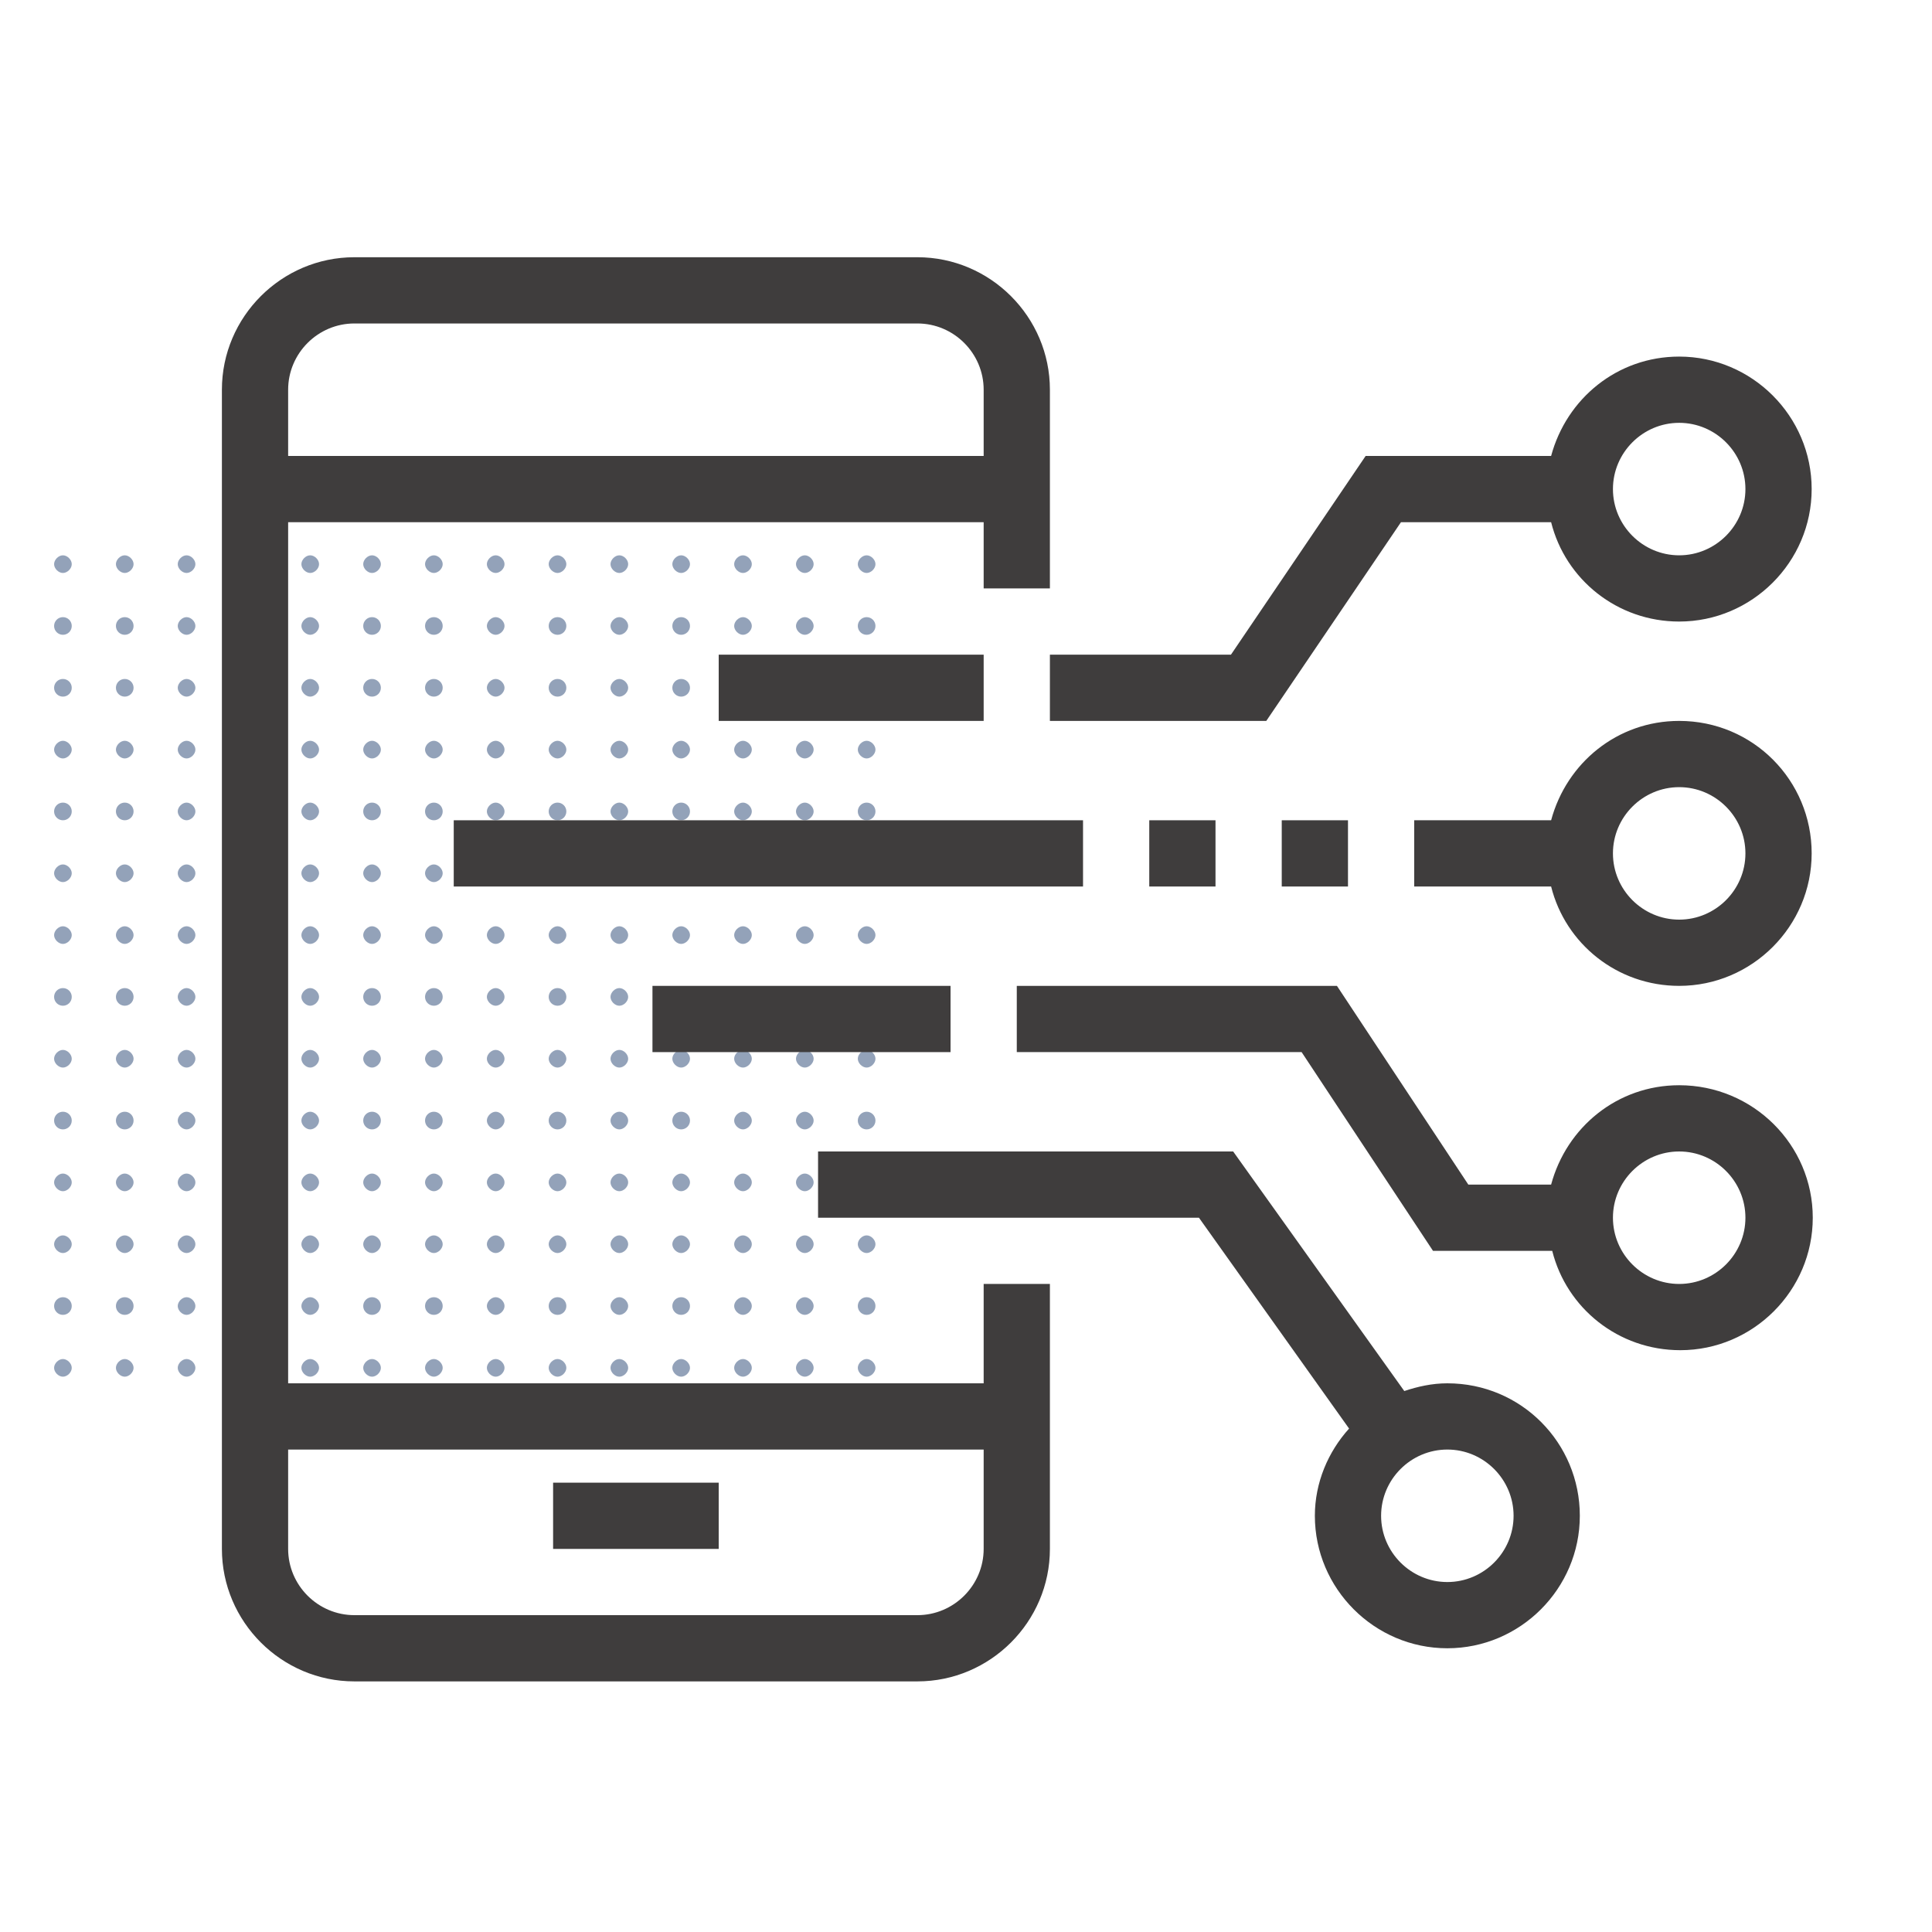 <?xml version="1.0" encoding="utf-8"?>
<!-- Generator: Adobe Illustrator 26.0.2, SVG Export Plug-In . SVG Version: 6.00 Build 0)  -->
<svg version="1.1" id="Layer_1" xmlns="http://www.w3.org/2000/svg" xmlns:xlink="http://www.w3.org/1999/xlink" x="0px" y="0px"
	 viewBox="0 0 175 175" style="enable-background:new 0 0 175 175;" xml:space="preserve">
<style type="text/css">
	.st0{fill:#93A2B9;}
	.st1{fill:#3F3D3D;}
</style>
<g>
	<path class="st0" d="M78.5,51.9c0.4,0,0.8-0.4,0.8-0.8s-0.4-0.8-0.8-0.8s-0.8,0.4-0.8,0.8S78.1,51.9,78.5,51.9z"/>
	<circle class="st0" cx="78.5" cy="56.7" r="0.8"/>
	<circle class="st0" cx="78.5" cy="62.3" r="0.8"/>
	<path class="st0" d="M78.5,67.1c-0.4,0-0.8,0.4-0.8,0.8s0.4,0.8,0.8,0.8s0.8-0.4,0.8-0.8S78.9,67.1,78.5,67.1z"/>
	<circle class="st0" cx="78.5" cy="73.5" r="0.8"/>
	<path class="st0" d="M78.5,78.3c-0.4,0-0.8,0.4-0.8,0.8s0.4,0.8,0.8,0.8s0.8-0.4,0.8-0.8S78.9,78.3,78.5,78.3z"/>
	<path class="st0" d="M78.5,83.9c-0.4,0-0.8,0.4-0.8,0.8s0.4,0.8,0.8,0.8s0.8-0.4,0.8-0.8S78.9,83.9,78.5,83.9z"/>
	<circle class="st0" cx="78.5" cy="90.3" r="0.8"/>
	<path class="st0" d="M78.5,95.1c-0.4,0-0.8,0.4-0.8,0.8s0.4,0.8,0.8,0.8s0.8-0.4,0.8-0.8S78.9,95.1,78.5,95.1z"/>
	<circle class="st0" cx="78.5" cy="101.5" r="0.8"/>
	<path class="st0" d="M78.5,106.3c-0.4,0-0.8,0.4-0.8,0.8s0.4,0.8,0.8,0.8s0.8-0.4,0.8-0.8S78.9,106.3,78.5,106.3z"/>
	<path class="st0" d="M78.5,111.9c-0.4,0-0.8,0.4-0.8,0.8s0.4,0.8,0.8,0.8s0.8-0.4,0.8-0.8S78.9,111.9,78.5,111.9z"/>
	<circle class="st0" cx="78.5" cy="118.3" r="0.8"/>
	<path class="st0" d="M78.5,123.1c-0.4,0-0.8,0.4-0.8,0.8s0.4,0.8,0.8,0.8s0.8-0.4,0.8-0.8S78.9,123.1,78.5,123.1z"/>
	<path class="st0" d="M72.9,50.3c-0.4,0-0.8,0.4-0.8,0.8c0,0.4,0.4,0.8,0.8,0.8s0.8-0.4,0.8-0.8C73.7,50.7,73.3,50.3,72.9,50.3z"/>
	<path class="st0" d="M72.9,55.9c-0.4,0-0.8,0.4-0.8,0.8c0,0.4,0.4,0.8,0.8,0.8s0.8-0.4,0.8-0.8C73.7,56.3,73.3,55.9,72.9,55.9z"/>
	<path class="st0" d="M72.9,61.5c-0.4,0-0.8,0.4-0.8,0.8c0,0.4,0.4,0.8,0.8,0.8s0.8-0.4,0.8-0.8C73.7,61.9,73.3,61.5,72.9,61.5z"/>
	<path class="st0" d="M72.9,67.1c-0.4,0-0.8,0.4-0.8,0.8s0.4,0.8,0.8,0.8s0.8-0.4,0.8-0.8C73.7,67.5,73.3,67.1,72.9,67.1z"/>
	<path class="st0" d="M72.9,72.7c-0.4,0-0.8,0.4-0.8,0.8s0.4,0.8,0.8,0.8s0.8-0.4,0.8-0.8S73.3,72.7,72.9,72.7z"/>
	<path class="st0" d="M72.9,78.3c-0.4,0-0.8,0.4-0.8,0.8s0.4,0.8,0.8,0.8s0.8-0.4,0.8-0.8C73.7,78.7,73.3,78.3,72.9,78.3z"/>
	<path class="st0" d="M72.9,83.9c-0.4,0-0.8,0.4-0.8,0.8s0.4,0.8,0.8,0.8s0.8-0.4,0.8-0.8C73.7,84.3,73.3,83.9,72.9,83.9z"/>
	<path class="st0" d="M72.9,89.5c-0.4,0-0.8,0.4-0.8,0.8s0.4,0.8,0.8,0.8s0.8-0.4,0.8-0.8C73.7,89.9,73.3,89.5,72.9,89.5z"/>
	<path class="st0" d="M72.9,95.1c-0.4,0-0.8,0.4-0.8,0.8s0.4,0.8,0.8,0.8s0.8-0.4,0.8-0.8C73.7,95.5,73.3,95.1,72.9,95.1z"/>
	<path class="st0" d="M72.9,100.7c-0.4,0-0.8,0.4-0.8,0.8s0.4,0.8,0.8,0.8s0.8-0.4,0.8-0.8S73.3,100.7,72.9,100.7z"/>
	<path class="st0" d="M72.9,106.3c-0.4,0-0.8,0.4-0.8,0.8s0.4,0.8,0.8,0.8s0.8-0.4,0.8-0.8C73.7,106.7,73.3,106.3,72.9,106.3z"/>
	<path class="st0" d="M72.9,111.9c-0.4,0-0.8,0.4-0.8,0.8s0.4,0.8,0.8,0.8s0.8-0.4,0.8-0.8C73.7,112.3,73.3,111.9,72.9,111.9z"/>
	<path class="st0" d="M72.9,117.5c-0.4,0-0.8,0.4-0.8,0.8s0.4,0.8,0.8,0.8s0.8-0.4,0.8-0.8C73.7,117.9,73.3,117.5,72.9,117.5z"/>
	<path class="st0" d="M72.9,123.1c-0.4,0-0.8,0.4-0.8,0.8s0.4,0.8,0.8,0.8s0.8-0.4,0.8-0.8C73.7,123.5,73.3,123.1,72.9,123.1z"/>
	<path class="st0" d="M67.3,50.3c-0.4,0-0.8,0.4-0.8,0.8s0.4,0.8,0.8,0.8s0.8-0.4,0.8-0.8S67.7,50.3,67.3,50.3z"/>
	<path class="st0" d="M67.3,55.9c-0.4,0-0.8,0.4-0.8,0.8s0.4,0.8,0.8,0.8s0.8-0.4,0.8-0.8S67.7,55.9,67.3,55.9z"/>
	<path class="st0" d="M67.3,61.5c-0.4,0-0.8,0.4-0.8,0.8s0.4,0.8,0.8,0.8s0.8-0.4,0.8-0.8S67.7,61.5,67.3,61.5z"/>
	<path class="st0" d="M67.3,67.1c-0.4,0-0.8,0.4-0.8,0.8s0.4,0.8,0.8,0.8s0.8-0.4,0.8-0.8C68.1,67.5,67.7,67.1,67.3,67.1z"/>
	<path class="st0" d="M67.3,72.7c-0.4,0-0.8,0.4-0.8,0.8s0.4,0.8,0.8,0.8s0.8-0.4,0.8-0.8S67.7,72.7,67.3,72.7z"/>
	<path class="st0" d="M67.3,78.3c-0.4,0-0.8,0.4-0.8,0.8s0.4,0.8,0.8,0.8s0.8-0.4,0.8-0.8S67.7,78.3,67.3,78.3z"/>
	<path class="st0" d="M67.3,83.9c-0.4,0-0.8,0.4-0.8,0.8s0.4,0.8,0.8,0.8s0.8-0.4,0.8-0.8S67.7,83.9,67.3,83.9z"/>
	<path class="st0" d="M67.3,89.5c-0.4,0-0.8,0.4-0.8,0.8s0.4,0.8,0.8,0.8s0.8-0.4,0.8-0.8S67.7,89.5,67.3,89.5z"/>
	<path class="st0" d="M67.3,95.1c-0.4,0-0.8,0.4-0.8,0.8s0.4,0.8,0.8,0.8s0.8-0.4,0.8-0.8C68.1,95.5,67.7,95.1,67.3,95.1z"/>
	<path class="st0" d="M67.3,100.7c-0.4,0-0.8,0.4-0.8,0.8s0.4,0.8,0.8,0.8s0.8-0.4,0.8-0.8S67.7,100.7,67.3,100.7z"/>
	<path class="st0" d="M67.3,106.3c-0.4,0-0.8,0.4-0.8,0.8s0.4,0.8,0.8,0.8s0.8-0.4,0.8-0.8S67.7,106.3,67.3,106.3z"/>
	<path class="st0" d="M67.3,111.9c-0.4,0-0.8,0.4-0.8,0.8s0.4,0.8,0.8,0.8s0.8-0.4,0.8-0.8S67.7,111.9,67.3,111.9z"/>
	<path class="st0" d="M67.3,117.5c-0.4,0-0.8,0.4-0.8,0.8s0.4,0.8,0.8,0.8s0.8-0.4,0.8-0.8S67.7,117.5,67.3,117.5z"/>
	<path class="st0" d="M67.3,123.1c-0.4,0-0.8,0.4-0.8,0.8s0.4,0.8,0.8,0.8s0.8-0.4,0.8-0.8C68.1,123.5,67.7,123.1,67.3,123.1z"/>
	<path class="st0" d="M61.7,50.3c-0.4,0-0.8,0.4-0.8,0.8s0.4,0.8,0.8,0.8s0.8-0.4,0.8-0.8S62.1,50.3,61.7,50.3z"/>
	<circle class="st0" cx="61.7" cy="56.7" r="0.8"/>
	<circle class="st0" cx="61.7" cy="62.3" r="0.8"/>
	<path class="st0" d="M61.7,111.9c-0.4,0-0.8,0.4-0.8,0.8s0.4,0.8,0.8,0.8s0.8-0.4,0.8-0.8S62.1,111.9,61.7,111.9z"/>
	<circle class="st0" cx="61.7" cy="118.3" r="0.8"/>
	<path class="st0" d="M61.7,123.1c-0.4,0-0.8,0.4-0.8,0.8s0.4,0.8,0.8,0.8s0.8-0.4,0.8-0.8S62.1,123.1,61.7,123.1z"/>
	<path class="st0" d="M56.1,50.3c-0.4,0-0.8,0.4-0.8,0.8s0.4,0.8,0.8,0.8s0.8-0.4,0.8-0.8S56.5,50.3,56.1,50.3z"/>
	<path class="st0" d="M56.1,55.9c-0.4,0-0.8,0.4-0.8,0.8s0.4,0.8,0.8,0.8s0.8-0.4,0.8-0.8S56.5,55.9,56.1,55.9z"/>
	<path class="st0" d="M56.1,61.5c-0.4,0-0.8,0.4-0.8,0.8s0.4,0.8,0.8,0.8s0.8-0.4,0.8-0.8S56.5,61.5,56.1,61.5z"/>
	<path class="st0" d="M56.1,111.9c-0.4,0-0.8,0.4-0.8,0.8s0.4,0.8,0.8,0.8s0.8-0.4,0.8-0.8S56.5,111.9,56.1,111.9z"/>
	<path class="st0" d="M56.1,117.5c-0.4,0-0.8,0.4-0.8,0.8s0.4,0.8,0.8,0.8s0.8-0.4,0.8-0.8S56.5,117.5,56.1,117.5z"/>
	<path class="st0" d="M56.1,123.1c-0.4,0-0.8,0.4-0.8,0.8s0.4,0.8,0.8,0.8s0.8-0.4,0.8-0.8C56.9,123.5,56.5,123.1,56.1,123.1z"/>
	<path class="st0" d="M50.5,50.3c-0.4,0-0.8,0.4-0.8,0.8s0.4,0.8,0.8,0.8s0.8-0.4,0.8-0.8S50.9,50.3,50.5,50.3z"/>
	<circle class="st0" cx="50.5" cy="56.7" r="0.8"/>
	<circle class="st0" cx="50.5" cy="62.3" r="0.8"/>
	<path class="st0" d="M50.5,111.9c-0.4,0-0.8,0.4-0.8,0.8s0.4,0.8,0.8,0.8s0.8-0.4,0.8-0.8S50.9,111.9,50.5,111.9z"/>
	<circle class="st0" cx="50.5" cy="118.3" r="0.8"/>
	<path class="st0" d="M50.5,123.1c-0.4,0-0.8,0.4-0.8,0.8s0.4,0.8,0.8,0.8s0.8-0.4,0.8-0.8S50.9,123.1,50.5,123.1z"/>
	<path class="st0" d="M44.9,50.3c-0.4,0-0.8,0.4-0.8,0.8s0.4,0.8,0.8,0.8s0.8-0.4,0.8-0.8S45.3,50.3,44.9,50.3z"/>
	<path class="st0" d="M44.9,55.9c-0.4,0-0.8,0.4-0.8,0.8s0.4,0.8,0.8,0.8s0.8-0.4,0.8-0.8S45.3,55.9,44.9,55.9z"/>
	<path class="st0" d="M44.9,61.5c-0.4,0-0.8,0.4-0.8,0.8s0.4,0.8,0.8,0.8s0.8-0.4,0.8-0.8S45.3,61.5,44.9,61.5z"/>
	<path class="st0" d="M44.9,111.9c-0.4,0-0.8,0.4-0.8,0.8s0.4,0.8,0.8,0.8s0.8-0.4,0.8-0.8S45.3,111.9,44.9,111.9z"/>
	<path class="st0" d="M44.9,117.5c-0.4,0-0.8,0.4-0.8,0.8s0.4,0.8,0.8,0.8s0.8-0.4,0.8-0.8S45.3,117.5,44.9,117.5z"/>
	<path class="st0" d="M44.9,123.1c-0.4,0-0.8,0.4-0.8,0.8s0.4,0.8,0.8,0.8s0.8-0.4,0.8-0.8S45.3,123.1,44.9,123.1z"/>
	<path class="st0" d="M39.3,50.3c-0.4,0-0.8,0.4-0.8,0.8s0.4,0.8,0.8,0.8s0.8-0.4,0.8-0.8S39.7,50.3,39.3,50.3z"/>
	<circle class="st0" cx="39.3" cy="56.7" r="0.8"/>
	<circle class="st0" cx="39.3" cy="62.3" r="0.8"/>
	<path class="st0" d="M39.3,111.9c-0.4,0-0.8,0.4-0.8,0.8s0.4,0.8,0.8,0.8s0.8-0.4,0.8-0.8S39.7,111.9,39.3,111.9z"/>
	<circle class="st0" cx="39.3" cy="118.3" r="0.8"/>
	<path class="st0" d="M39.3,123.1c-0.4,0-0.8,0.4-0.8,0.8s0.4,0.8,0.8,0.8s0.8-0.4,0.8-0.8S39.7,123.1,39.3,123.1z"/>
	<path class="st0" d="M33.7,50.3c-0.4,0-0.8,0.4-0.8,0.8s0.4,0.8,0.8,0.8s0.8-0.4,0.8-0.8S34.1,50.3,33.7,50.3z"/>
	<circle class="st0" cx="33.7" cy="56.7" r="0.8"/>
	<circle class="st0" cx="33.7" cy="62.3" r="0.8"/>
	<path class="st0" d="M33.7,111.9c-0.4,0-0.8,0.4-0.8,0.8s0.4,0.8,0.8,0.8s0.8-0.4,0.8-0.8S34.1,111.9,33.7,111.9z"/>
	<circle class="st0" cx="33.7" cy="118.3" r="0.8"/>
	<path class="st0" d="M33.7,123.1c-0.4,0-0.8,0.4-0.8,0.8s0.4,0.8,0.8,0.8s0.8-0.4,0.8-0.8S34.1,123.1,33.7,123.1z"/>
	<path class="st0" d="M28.1,50.3c-0.4,0-0.8,0.4-0.8,0.8s0.4,0.8,0.8,0.8s0.8-0.4,0.8-0.8S28.5,50.3,28.1,50.3z"/>
	<path class="st0" d="M28.1,55.9c-0.4,0-0.8,0.4-0.8,0.8s0.4,0.8,0.8,0.8s0.8-0.4,0.8-0.8S28.5,55.9,28.1,55.9z"/>
	<path class="st0" d="M28.1,61.5c-0.4,0-0.8,0.4-0.8,0.8s0.4,0.8,0.8,0.8s0.8-0.4,0.8-0.8S28.5,61.5,28.1,61.5z"/>
	<path class="st0" d="M28.1,111.9c-0.4,0-0.8,0.4-0.8,0.8s0.4,0.8,0.8,0.8s0.8-0.4,0.8-0.8S28.5,111.9,28.1,111.9z"/>
	<path class="st0" d="M28.1,117.5c-0.4,0-0.8,0.4-0.8,0.8s0.4,0.8,0.8,0.8s0.8-0.4,0.8-0.8S28.5,117.5,28.1,117.5z"/>
	<path class="st0" d="M28.1,123.1c-0.4,0-0.8,0.4-0.8,0.8s0.4,0.8,0.8,0.8s0.8-0.4,0.8-0.8S28.5,123.1,28.1,123.1z"/>
	<path class="st0" d="M22.5,50.3c-0.4,0-0.8,0.4-0.8,0.8s0.4,0.8,0.8,0.8s0.8-0.4,0.8-0.8S22.9,50.3,22.5,50.3z"/>
	<circle class="st0" cx="22.5" cy="56.7" r="0.8"/>
	<circle class="st0" cx="22.5" cy="62.3" r="0.8"/>
	<path class="st0" d="M22.5,111.9c-0.4,0-0.8,0.4-0.8,0.8s0.4,0.8,0.8,0.8s0.8-0.4,0.8-0.8S22.9,111.9,22.5,111.9z"/>
	<circle class="st0" cx="22.5" cy="118.3" r="0.8"/>
	<path class="st0" d="M22.5,123.1c-0.4,0-0.8,0.4-0.8,0.8s0.4,0.8,0.8,0.8s0.8-0.4,0.8-0.8S22.9,123.1,22.5,123.1z"/>
	<path class="st0" d="M16.9,50.3c-0.4,0-0.8,0.4-0.8,0.8s0.4,0.8,0.8,0.8s0.8-0.4,0.8-0.8S17.3,50.3,16.9,50.3z"/>
	<path class="st0" d="M16.9,55.9c-0.4,0-0.8,0.4-0.8,0.8s0.4,0.8,0.8,0.8s0.8-0.4,0.8-0.8S17.3,55.9,16.9,55.9z"/>
	<path class="st0" d="M16.9,61.5c-0.4,0-0.8,0.4-0.8,0.8s0.4,0.8,0.8,0.8s0.8-0.4,0.8-0.8S17.3,61.5,16.9,61.5z"/>
	<path class="st0" d="M16.9,67.1c-0.4,0-0.8,0.4-0.8,0.8s0.4,0.8,0.8,0.8s0.8-0.4,0.8-0.8C17.7,67.5,17.3,67.1,16.9,67.1z"/>
	<path class="st0" d="M16.9,72.7c-0.4,0-0.8,0.4-0.8,0.8s0.4,0.8,0.8,0.8s0.8-0.4,0.8-0.8S17.3,72.7,16.9,72.7z"/>
	<path class="st0" d="M16.9,78.3c-0.4,0-0.8,0.4-0.8,0.8s0.4,0.8,0.8,0.8s0.8-0.4,0.8-0.8S17.3,78.3,16.9,78.3z"/>
	<path class="st0" d="M16.9,83.9c-0.4,0-0.8,0.4-0.8,0.8s0.4,0.8,0.8,0.8s0.8-0.4,0.8-0.8S17.3,83.9,16.9,83.9z"/>
	<path class="st0" d="M16.9,89.5c-0.4,0-0.8,0.4-0.8,0.8s0.4,0.8,0.8,0.8s0.8-0.4,0.8-0.8S17.3,89.5,16.9,89.5z"/>
	<path class="st0" d="M16.9,95.1c-0.4,0-0.8,0.4-0.8,0.8s0.4,0.8,0.8,0.8s0.8-0.4,0.8-0.8C17.7,95.5,17.3,95.1,16.9,95.1z"/>
	<path class="st0" d="M16.9,100.7c-0.4,0-0.8,0.4-0.8,0.8s0.4,0.8,0.8,0.8s0.8-0.4,0.8-0.8S17.3,100.7,16.9,100.7z"/>
	<path class="st0" d="M16.9,106.3c-0.4,0-0.8,0.4-0.8,0.8s0.4,0.8,0.8,0.8s0.8-0.4,0.8-0.8S17.3,106.3,16.9,106.3z"/>
	<path class="st0" d="M16.9,111.9c-0.4,0-0.8,0.4-0.8,0.8s0.4,0.8,0.8,0.8s0.8-0.4,0.8-0.8S17.3,111.9,16.9,111.9z"/>
	<path class="st0" d="M16.9,117.5c-0.4,0-0.8,0.4-0.8,0.8s0.4,0.8,0.8,0.8s0.8-0.4,0.8-0.8S17.3,117.5,16.9,117.5z"/>
	<path class="st0" d="M16.9,123.1c-0.4,0-0.8,0.4-0.8,0.8s0.4,0.8,0.8,0.8s0.8-0.4,0.8-0.8C17.7,123.5,17.3,123.1,16.9,123.1z"/>
	<path class="st0" d="M11.3,50.3c-0.4,0-0.8,0.4-0.8,0.8s0.4,0.8,0.8,0.8s0.8-0.4,0.8-0.8S11.7,50.3,11.3,50.3z"/>
	<circle class="st0" cx="11.3" cy="56.7" r="0.8"/>
	<circle class="st0" cx="11.3" cy="62.3" r="0.8"/>
	<path class="st0" d="M11.3,67.1c-0.4,0-0.8,0.4-0.8,0.8s0.4,0.8,0.8,0.8c0.4,0,0.8-0.4,0.8-0.8S11.7,67.1,11.3,67.1z"/>
	<circle class="st0" cx="11.3" cy="73.5" r="0.8"/>
	<path class="st0" d="M11.3,78.3c-0.4,0-0.8,0.4-0.8,0.8s0.4,0.8,0.8,0.8s0.8-0.4,0.8-0.8S11.7,78.3,11.3,78.3z"/>
	<path class="st0" d="M11.3,83.9c-0.4,0-0.8,0.4-0.8,0.8s0.4,0.8,0.8,0.8s0.8-0.4,0.8-0.8S11.7,83.9,11.3,83.9z"/>
	<circle class="st0" cx="11.3" cy="90.3" r="0.8"/>
	<path class="st0" d="M11.3,95.1c-0.4,0-0.8,0.4-0.8,0.8s0.4,0.8,0.8,0.8s0.8-0.4,0.8-0.8S11.7,95.1,11.3,95.1z"/>
	<circle class="st0" cx="11.3" cy="101.5" r="0.8"/>
	<path class="st0" d="M11.3,106.3c-0.4,0-0.8,0.4-0.8,0.8s0.4,0.8,0.8,0.8s0.8-0.4,0.8-0.8S11.7,106.3,11.3,106.3z"/>
	<path class="st0" d="M11.3,111.9c-0.4,0-0.8,0.4-0.8,0.8s0.4,0.8,0.8,0.8s0.8-0.4,0.8-0.8S11.7,111.9,11.3,111.9z"/>
	<circle class="st0" cx="11.3" cy="118.3" r="0.8"/>
	<path class="st0" d="M11.3,123.1c-0.4,0-0.8,0.4-0.8,0.8s0.4,0.8,0.8,0.8s0.8-0.4,0.8-0.8S11.7,123.1,11.3,123.1z"/>
	<path class="st0" d="M5.7,50.3c-0.4,0-0.8,0.4-0.8,0.8s0.4,0.8,0.8,0.8s0.8-0.4,0.8-0.8S6.1,50.3,5.7,50.3z"/>
	<circle class="st0" cx="5.7" cy="56.7" r="0.8"/>
	<circle class="st0" cx="5.7" cy="62.3" r="0.8"/>
	<path class="st0" d="M5.7,67.1c-0.4,0-0.8,0.4-0.8,0.8s0.4,0.8,0.8,0.8s0.8-0.4,0.8-0.8S6.1,67.1,5.7,67.1z"/>
	<circle class="st0" cx="5.7" cy="73.5" r="0.8"/>
	<path class="st0" d="M5.7,78.3c-0.4,0-0.8,0.4-0.8,0.8s0.4,0.8,0.8,0.8s0.8-0.4,0.8-0.8S6.1,78.3,5.7,78.3z"/>
	<path class="st0" d="M5.7,83.9c-0.4,0-0.8,0.4-0.8,0.8s0.4,0.8,0.8,0.8s0.8-0.4,0.8-0.8S6.1,83.9,5.7,83.9z"/>
	<circle class="st0" cx="5.7" cy="90.3" r="0.8"/>
	<path class="st0" d="M5.7,95.1c-0.4,0-0.8,0.4-0.8,0.8s0.4,0.8,0.8,0.8s0.8-0.4,0.8-0.8S6.1,95.1,5.7,95.1z"/>
	<circle class="st0" cx="5.7" cy="101.5" r="0.8"/>
	<path class="st0" d="M5.7,106.3c-0.4,0-0.8,0.4-0.8,0.8s0.4,0.8,0.8,0.8s0.8-0.4,0.8-0.8S6.1,106.3,5.7,106.3z"/>
	<path class="st0" d="M5.7,111.9c-0.4,0-0.8,0.4-0.8,0.8s0.4,0.8,0.8,0.8s0.8-0.4,0.8-0.8S6.1,111.9,5.7,111.9z"/>
	<circle class="st0" cx="5.7" cy="118.3" r="0.8"/>
	<path class="st0" d="M5.7,123.1c-0.4,0-0.8,0.4-0.8,0.8s0.4,0.8,0.8,0.8s0.8-0.4,0.8-0.8S6.1,123.1,5.7,123.1z"/>
	<path class="st0" d="M61.7,67.1c-0.4,0-0.8,0.4-0.8,0.8s0.4,0.8,0.8,0.8c0.4,0,0.8-0.4,0.8-0.8S62.1,67.1,61.7,67.1z"/>
	<circle class="st0" cx="61.7" cy="73.5" r="0.8"/>
	<path class="st0" d="M61.7,78.3c-0.4,0-0.8,0.4-0.8,0.8s0.4,0.8,0.8,0.8s0.8-0.4,0.8-0.8S62.1,78.3,61.7,78.3z"/>
	<path class="st0" d="M61.7,83.9c-0.4,0-0.8,0.4-0.8,0.8s0.4,0.8,0.8,0.8s0.8-0.4,0.8-0.8S62.1,83.9,61.7,83.9z"/>
	<circle class="st0" cx="61.7" cy="90.3" r="0.8"/>
	<path class="st0" d="M61.7,95.1c-0.4,0-0.8,0.4-0.8,0.8s0.4,0.8,0.8,0.8s0.8-0.4,0.8-0.8S62.1,95.1,61.7,95.1z"/>
	<circle class="st0" cx="61.7" cy="101.5" r="0.8"/>
	<path class="st0" d="M61.7,106.3c-0.4,0-0.8,0.4-0.8,0.8s0.4,0.8,0.8,0.8s0.8-0.4,0.8-0.8S62.1,106.3,61.7,106.3z"/>
	<path class="st0" d="M56.1,67.1c-0.4,0-0.8,0.4-0.8,0.8s0.4,0.8,0.8,0.8c0.4,0,0.8-0.4,0.8-0.8C56.9,67.5,56.5,67.1,56.1,67.1z"/>
	<path class="st0" d="M56.1,72.7c-0.4,0-0.8,0.4-0.8,0.8s0.4,0.8,0.8,0.8s0.8-0.4,0.8-0.8S56.5,72.7,56.1,72.7z"/>
	<path class="st0" d="M56.1,78.3c-0.4,0-0.8,0.4-0.8,0.8s0.4,0.8,0.8,0.8s0.8-0.4,0.8-0.8S56.5,78.3,56.1,78.3z"/>
	<path class="st0" d="M56.1,83.9c-0.4,0-0.8,0.4-0.8,0.8s0.4,0.8,0.8,0.8s0.8-0.4,0.8-0.8S56.5,83.9,56.1,83.9z"/>
	<path class="st0" d="M56.1,89.5c-0.4,0-0.8,0.4-0.8,0.8s0.4,0.8,0.8,0.8s0.8-0.4,0.8-0.8S56.5,89.5,56.1,89.5z"/>
	<path class="st0" d="M56.1,95.1c-0.4,0-0.8,0.4-0.8,0.8s0.4,0.8,0.8,0.8s0.8-0.4,0.8-0.8C56.9,95.5,56.5,95.1,56.1,95.1z"/>
	<path class="st0" d="M56.1,100.7c-0.4,0-0.8,0.4-0.8,0.8s0.4,0.8,0.8,0.8s0.8-0.4,0.8-0.8S56.5,100.7,56.1,100.7z"/>
	<path class="st0" d="M56.1,106.3c-0.4,0-0.8,0.4-0.8,0.8s0.4,0.8,0.8,0.8s0.8-0.4,0.8-0.8S56.5,106.3,56.1,106.3z"/>
	<path class="st0" d="M50.5,67.1c-0.4,0-0.8,0.4-0.8,0.8s0.4,0.8,0.8,0.8s0.8-0.4,0.8-0.8S50.9,67.1,50.5,67.1z"/>
	<circle class="st0" cx="50.5" cy="73.5" r="0.8"/>
	<path class="st0" d="M50.5,78.3c-0.4,0-0.8,0.4-0.8,0.8s0.4,0.8,0.8,0.8s0.8-0.4,0.8-0.8S50.9,78.3,50.5,78.3z"/>
	<path class="st0" d="M50.5,83.9c-0.4,0-0.8,0.4-0.8,0.8s0.4,0.8,0.8,0.8s0.8-0.4,0.8-0.8S50.9,83.9,50.5,83.9z"/>
	<circle class="st0" cx="50.5" cy="90.3" r="0.8"/>
	<path class="st0" d="M50.5,95.1c-0.4,0-0.8,0.4-0.8,0.8s0.4,0.8,0.8,0.8s0.8-0.4,0.8-0.8S50.9,95.1,50.5,95.1z"/>
	<circle class="st0" cx="50.5" cy="101.5" r="0.8"/>
	<path class="st0" d="M50.5,106.3c-0.4,0-0.8,0.4-0.8,0.8s0.4,0.8,0.8,0.8s0.8-0.4,0.8-0.8S50.9,106.3,50.5,106.3z"/>
	<path class="st0" d="M44.9,67.1c-0.4,0-0.8,0.4-0.8,0.8s0.4,0.8,0.8,0.8c0.4,0,0.8-0.4,0.8-0.8S45.3,67.1,44.9,67.1z"/>
	<path class="st0" d="M44.9,72.7c-0.4,0-0.8,0.4-0.8,0.8s0.4,0.8,0.8,0.8s0.8-0.4,0.8-0.8S45.3,72.7,44.9,72.7z"/>
	<path class="st0" d="M44.9,78.3c-0.4,0-0.8,0.4-0.8,0.8s0.4,0.8,0.8,0.8s0.8-0.4,0.8-0.8S45.3,78.3,44.9,78.3z"/>
	<path class="st0" d="M44.9,83.9c-0.4,0-0.8,0.4-0.8,0.8s0.4,0.8,0.8,0.8s0.8-0.4,0.8-0.8S45.3,83.9,44.9,83.9z"/>
	<path class="st0" d="M44.9,89.5c-0.4,0-0.8,0.4-0.8,0.8s0.4,0.8,0.8,0.8s0.8-0.4,0.8-0.8S45.3,89.5,44.9,89.5z"/>
	<path class="st0" d="M44.9,95.1c-0.4,0-0.8,0.4-0.8,0.8s0.4,0.8,0.8,0.8s0.8-0.4,0.8-0.8S45.3,95.1,44.9,95.1z"/>
	<path class="st0" d="M44.9,100.7c-0.4,0-0.8,0.4-0.8,0.8s0.4,0.8,0.8,0.8s0.8-0.4,0.8-0.8S45.3,100.7,44.9,100.7z"/>
	<path class="st0" d="M44.9,106.3c-0.4,0-0.8,0.4-0.8,0.8s0.4,0.8,0.8,0.8s0.8-0.4,0.8-0.8S45.3,106.3,44.9,106.3z"/>
	<path class="st0" d="M39.3,67.1c-0.4,0-0.8,0.4-0.8,0.8s0.4,0.8,0.8,0.8c0.4,0,0.8-0.4,0.8-0.8S39.7,67.1,39.3,67.1z"/>
	<circle class="st0" cx="39.3" cy="73.5" r="0.8"/>
	<path class="st0" d="M39.3,78.3c-0.4,0-0.8,0.4-0.8,0.8s0.4,0.8,0.8,0.8s0.8-0.4,0.8-0.8S39.7,78.3,39.3,78.3z"/>
	<path class="st0" d="M39.3,83.9c-0.4,0-0.8,0.4-0.8,0.8s0.4,0.8,0.8,0.8s0.8-0.4,0.8-0.8S39.7,83.9,39.3,83.9z"/>
	<circle class="st0" cx="39.3" cy="90.3" r="0.8"/>
	<path class="st0" d="M39.3,95.1c-0.4,0-0.8,0.4-0.8,0.8s0.4,0.8,0.8,0.8s0.8-0.4,0.8-0.8S39.7,95.1,39.3,95.1z"/>
	<circle class="st0" cx="39.3" cy="101.5" r="0.8"/>
	<path class="st0" d="M39.3,106.3c-0.4,0-0.8,0.4-0.8,0.8s0.4,0.8,0.8,0.8s0.8-0.4,0.8-0.8S39.7,106.3,39.3,106.3z"/>
	<path class="st0" d="M33.7,67.1c-0.4,0-0.8,0.4-0.8,0.8s0.4,0.8,0.8,0.8c0.4,0,0.8-0.4,0.8-0.8S34.1,67.1,33.7,67.1z"/>
	<circle class="st0" cx="33.7" cy="73.5" r="0.8"/>
	<path class="st0" d="M33.7,78.3c-0.4,0-0.8,0.4-0.8,0.8s0.4,0.8,0.8,0.8s0.8-0.4,0.8-0.8S34.1,78.3,33.7,78.3z"/>
	<path class="st0" d="M33.7,83.9c-0.4,0-0.8,0.4-0.8,0.8s0.4,0.8,0.8,0.8s0.8-0.4,0.8-0.8S34.1,83.9,33.7,83.9z"/>
	<circle class="st0" cx="33.7" cy="90.3" r="0.8"/>
	<path class="st0" d="M33.7,95.1c-0.4,0-0.8,0.4-0.8,0.8s0.4,0.8,0.8,0.8s0.8-0.4,0.8-0.8S34.1,95.1,33.7,95.1z"/>
	<circle class="st0" cx="33.7" cy="101.5" r="0.8"/>
	<path class="st0" d="M33.7,106.3c-0.4,0-0.8,0.4-0.8,0.8s0.4,0.8,0.8,0.8s0.8-0.4,0.8-0.8S34.1,106.3,33.7,106.3z"/>
	<path class="st0" d="M28.1,67.1c-0.4,0-0.8,0.4-0.8,0.8s0.4,0.8,0.8,0.8s0.8-0.4,0.8-0.8S28.5,67.1,28.1,67.1z"/>
	<path class="st0" d="M28.1,72.7c-0.4,0-0.8,0.4-0.8,0.8s0.4,0.8,0.8,0.8s0.8-0.4,0.8-0.8S28.5,72.7,28.1,72.7z"/>
	<path class="st0" d="M28.1,78.3c-0.4,0-0.8,0.4-0.8,0.8s0.4,0.8,0.8,0.8s0.8-0.4,0.8-0.8S28.5,78.3,28.1,78.3z"/>
	<path class="st0" d="M28.1,83.9c-0.4,0-0.8,0.4-0.8,0.8s0.4,0.8,0.8,0.8s0.8-0.4,0.8-0.8S28.5,83.9,28.1,83.9z"/>
	<path class="st0" d="M28.1,89.5c-0.4,0-0.8,0.4-0.8,0.8s0.4,0.8,0.8,0.8s0.8-0.4,0.8-0.8S28.5,89.5,28.1,89.5z"/>
	<path class="st0" d="M28.1,95.1c-0.4,0-0.8,0.4-0.8,0.8s0.4,0.8,0.8,0.8s0.8-0.4,0.8-0.8S28.5,95.1,28.1,95.1z"/>
	<path class="st0" d="M28.1,100.7c-0.4,0-0.8,0.4-0.8,0.8s0.4,0.8,0.8,0.8s0.8-0.4,0.8-0.8S28.5,100.7,28.1,100.7z"/>
	<path class="st0" d="M28.1,106.3c-0.4,0-0.8,0.4-0.8,0.8s0.4,0.8,0.8,0.8s0.8-0.4,0.8-0.8S28.5,106.3,28.1,106.3z"/>
	<path class="st0" d="M22.5,67.1c-0.4,0-0.8,0.4-0.8,0.8s0.4,0.8,0.8,0.8s0.8-0.4,0.8-0.8S22.9,67.1,22.5,67.1z"/>
	<circle class="st0" cx="22.5" cy="73.5" r="0.8"/>
	<path class="st0" d="M22.5,78.3c-0.4,0-0.8,0.4-0.8,0.8s0.4,0.8,0.8,0.8s0.8-0.4,0.8-0.8S22.9,78.3,22.5,78.3z"/>
	<path class="st0" d="M22.5,83.9c-0.4,0-0.8,0.4-0.8,0.8s0.4,0.8,0.8,0.8s0.8-0.4,0.8-0.8S22.9,83.9,22.5,83.9z"/>
	<circle class="st0" cx="22.5" cy="90.3" r="0.8"/>
	<path class="st0" d="M22.5,95.1c-0.4,0-0.8,0.4-0.8,0.8s0.4,0.8,0.8,0.8s0.8-0.4,0.8-0.8S22.9,95.1,22.5,95.1z"/>
	<circle class="st0" cx="22.5" cy="101.5" r="0.8"/>
	<path class="st0" d="M22.5,106.3c-0.4,0-0.8,0.4-0.8,0.8s0.4,0.8,0.8,0.8s0.8-0.4,0.8-0.8S22.9,106.3,22.5,106.3z"/>
</g>
<g>
	<path class="st1" d="M95.1,65.3h19.6l12.2-18h13.6c1.3,5.2,6,9,11.6,9c6.6,0,12-5.4,12-12s-5.4-12-12-12c-5.6,0-10.2,3.8-11.6,9
		h-16.8l-12.2,18H95.1V65.3z M152.1,38.3c3.3,0,6,2.7,6,6s-2.7,6-6,6s-6-2.7-6-6S148.8,38.3,152.1,38.3z"/>
	<path class="st1" d="M152.1,98.3c-5.6,0-10.2,3.8-11.6,9H133l-11.9-18h-29v6h25.8l11.9,18h10.8c1.3,5.2,6,9,11.6,9
		c6.6,0,12-5.4,12-12S158.8,98.3,152.1,98.3z M152.1,116.3c-3.3,0-6-2.7-6-6s2.7-6,6-6s6,2.7,6,6
		C158.1,113.6,155.4,116.3,152.1,116.3z"/>
	<path class="st1" d="M152.1,65.3c-5.6,0-10.2,3.8-11.6,9h-12.4v6h12.4c1.3,5.2,6,9,11.6,9c6.6,0,12-5.4,12-12
		S158.8,65.3,152.1,65.3z M152.1,83.3c-3.3,0-6-2.7-6-6s2.7-6,6-6s6,2.7,6,6C158.1,80.6,155.4,83.3,152.1,83.3z"/>
	<path class="st1" d="M131.1,125.3c-1.4,0-2.7,0.3-3.9,0.7l-15.5-21.7H74.1v6h34.5l13.6,19.1c-1.9,2.1-3.1,4.9-3.1,7.9
		c0,6.6,5.4,12,12,12s12-5.4,12-12S137.8,125.3,131.1,125.3z M131.1,143.3c-3.3,0-6-2.7-6-6s2.7-6,6-6s6,2.7,6,6
		S134.4,143.3,131.1,143.3z"/>
	<path class="st1" d="M89.1,125.3h-63v-78h63v6h6v-9v-3v-6c0-6.6-5.4-12-12-12h-51c-6.6,0-12,5.4-12,12v6v3v84v3v9
		c0,6.6,5.4,12,12,12h51c6.6,0,12-5.4,12-12v-9v-3v-12h-6V125.3z M26.1,35.3c0-3.3,2.7-6,6-6h51c3.3,0,6,2.7,6,6v6h-63
		C26.1,41.3,26.1,35.3,26.1,35.3z M89.1,140.3c0,3.3-2.7,6-6,6h-51c-3.3,0-6-2.7-6-6v-9h63V140.3z"/>
	<rect x="50.1" y="134.3" class="st1" width="15" height="6"/>
	<rect x="41.1" y="74.3" class="st1" width="57" height="6"/>
	<rect x="116.1" y="74.3" class="st1" width="6" height="6"/>
	<rect x="104.1" y="74.3" class="st1" width="6" height="6"/>
	<rect x="65.1" y="59.3" class="st1" width="24" height="6"/>
	<rect x="59.1" y="89.3" class="st1" width="27" height="6"/>
</g>
</svg>
